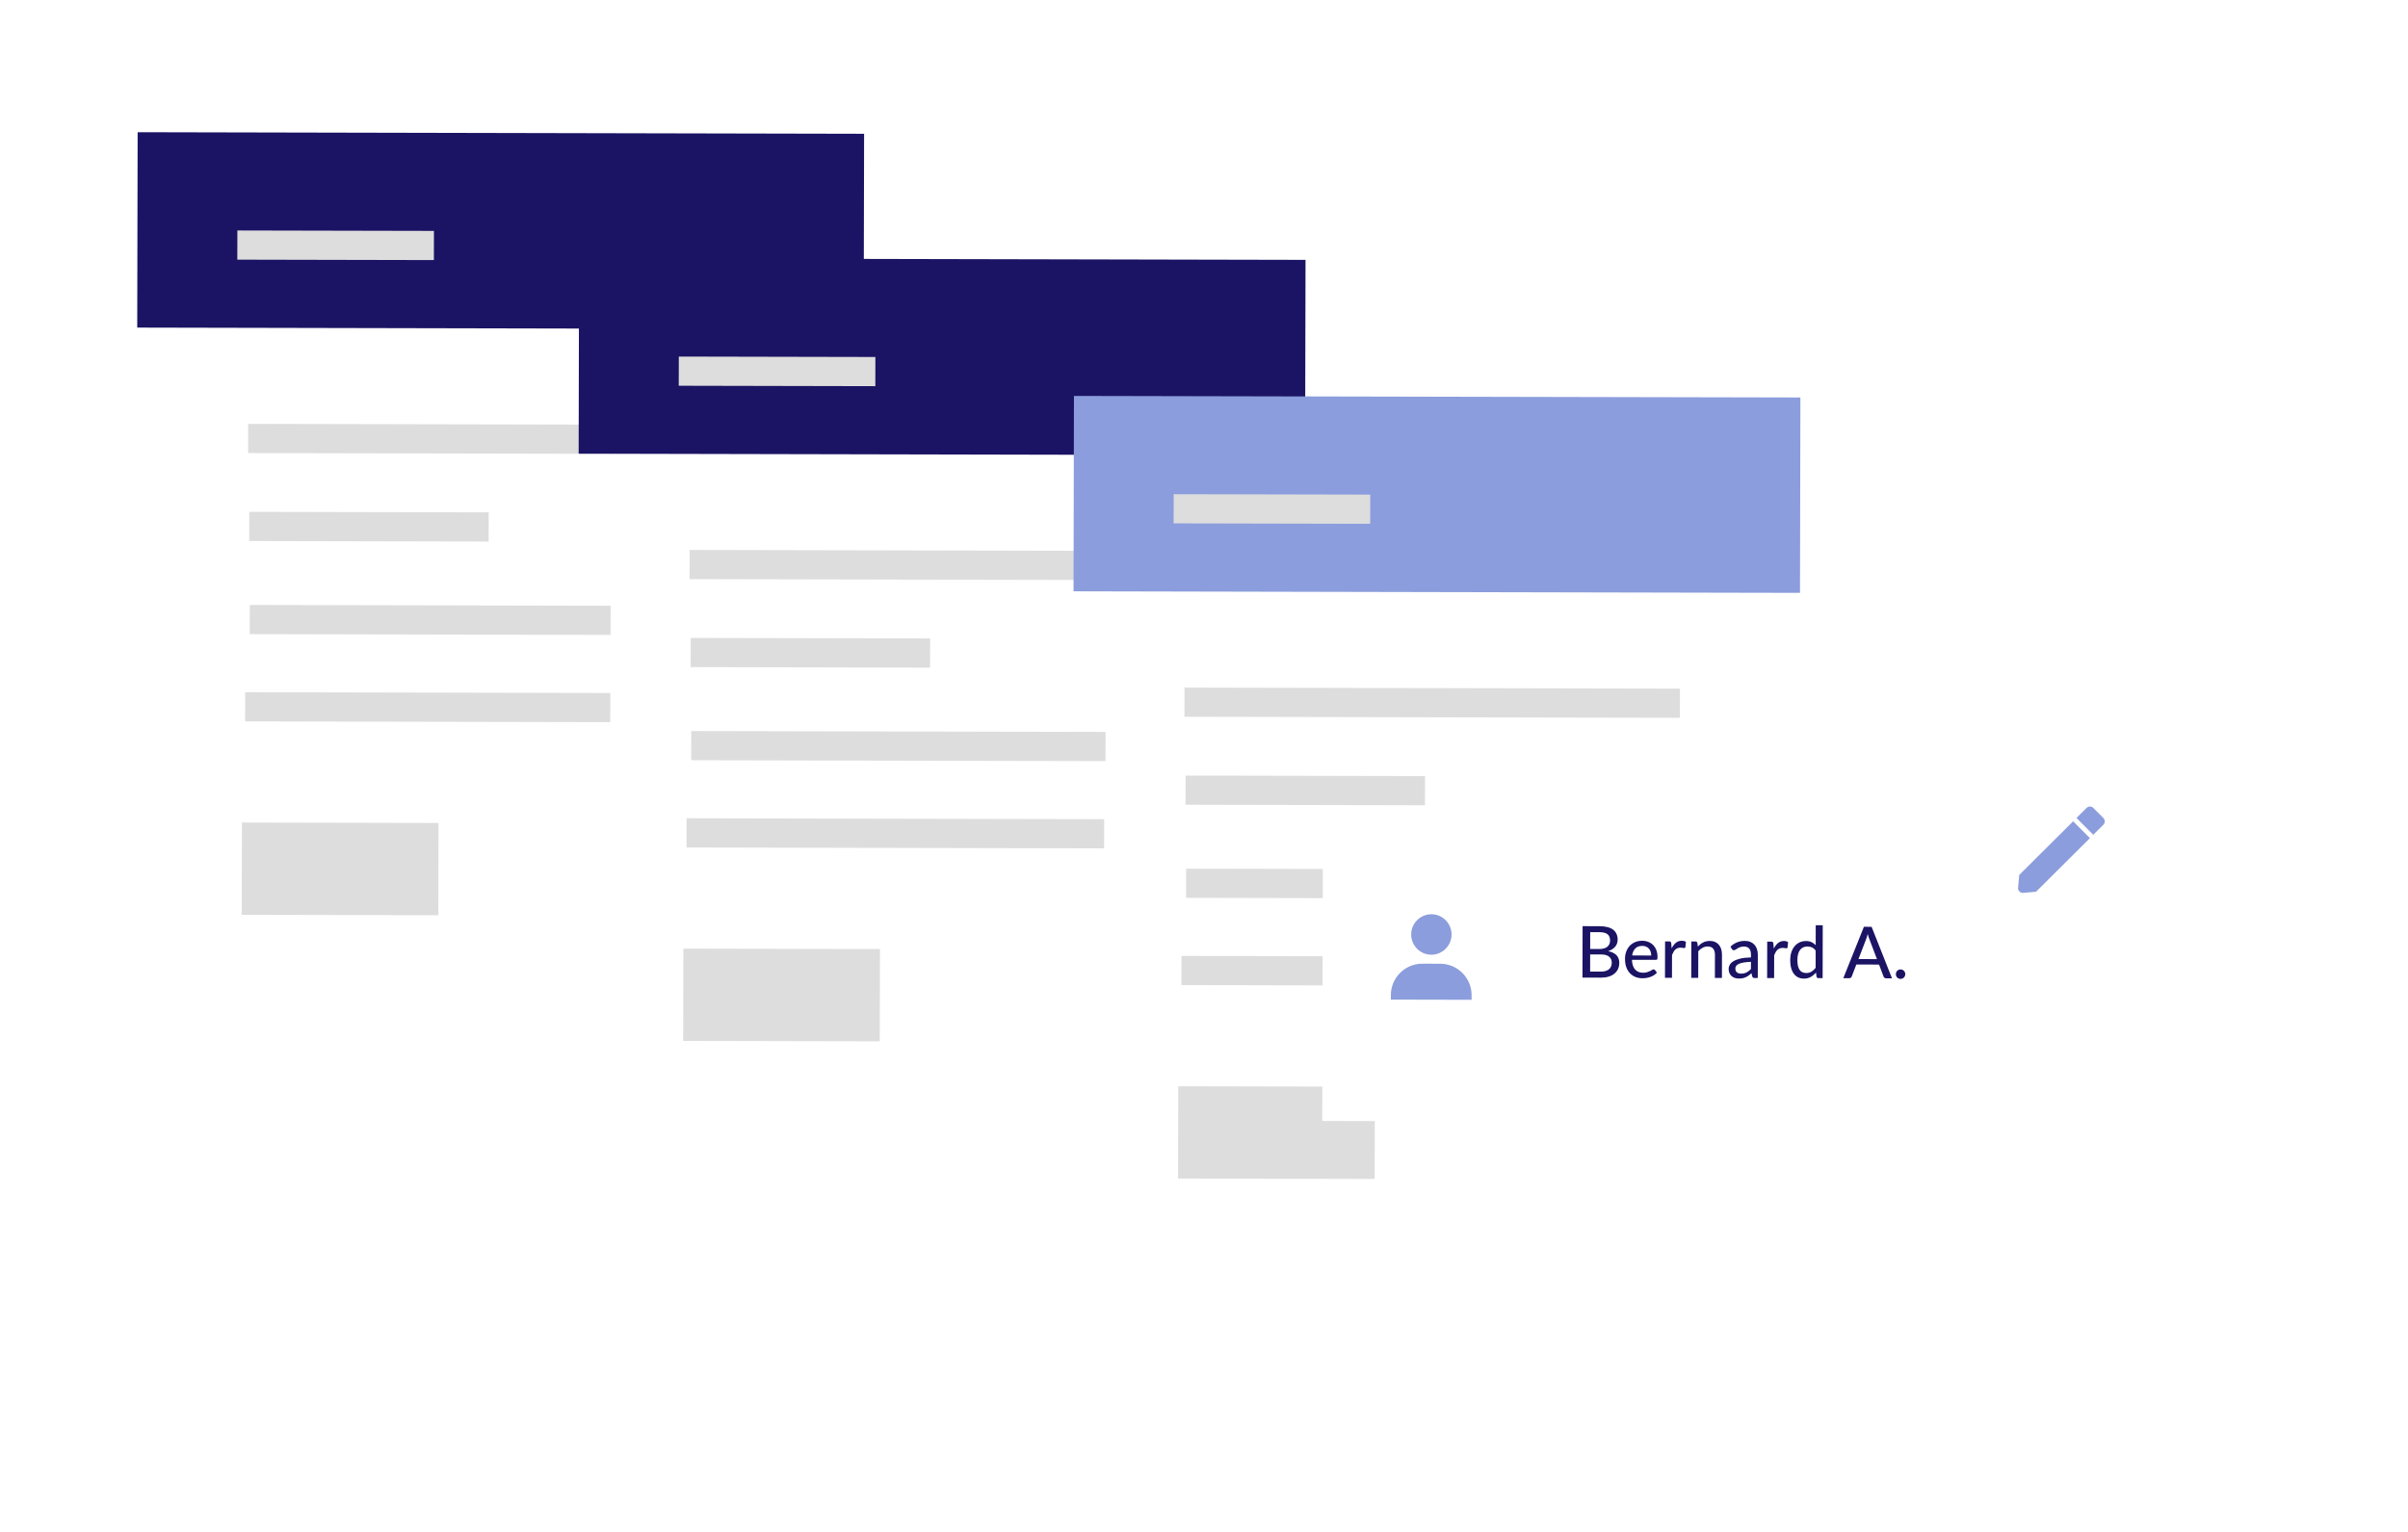 <svg width="531" height="338" viewBox="0 0 531 338" fill="none" xmlns="http://www.w3.org/2000/svg">
<g filter="url(#filter0_d_1924_3775)">
<rect x="30.649" y="29.765" width="159.344" height="205.251" transform="rotate(0.204 30.649 29.765)" fill="white"/>
</g>
<rect x="54.728" y="93.495" width="109.249" height="6.436" transform="rotate(0.123 54.728 93.495)" fill="#DDDDDD"/>
<rect x="54.968" y="112.904" width="52.8" height="6.436" transform="rotate(0.123 54.968 112.904)" fill="#DDDDDD"/>
<rect x="55.087" y="133.441" width="107.036" height="6.436" transform="rotate(0.123 55.087 133.441)" fill="#DDDDDD"/>
<rect x="54.062" y="152.686" width="92.082" height="6.436" transform="rotate(0.123 54.062 152.686)" fill="#DDDDDD"/>
<rect x="30.352" y="29.163" width="160.195" height="43.098" transform="rotate(0.123 30.352 29.163)" fill="#1B1464"/>
<rect x="52.344" y="50.839" width="43.349" height="6.436" transform="rotate(0.123 52.344 50.839)" fill="#DDDDDD"/>
<rect x="53.352" y="181.438" width="43.349" height="20.35" transform="rotate(0.123 53.352 181.438)" fill="#DDDDDD"/>
<g filter="url(#filter1_d_1924_3775)">
<rect x="127.993" y="57.579" width="159.344" height="205.251" transform="rotate(0.204 127.993 57.579)" fill="white"/>
</g>
<rect x="152.072" y="121.309" width="109.249" height="6.436" transform="rotate(0.123 152.072 121.309)" fill="#DDDDDD"/>
<rect x="152.311" y="140.717" width="52.8" height="6.436" transform="rotate(0.123 152.311 140.717)" fill="#DDDDDD"/>
<rect x="152.431" y="161.254" width="107.036" height="6.436" transform="rotate(0.123 152.431 161.254)" fill="#DDDDDD"/>
<rect x="151.405" y="180.5" width="92.082" height="6.436" transform="rotate(0.123 151.405 180.5)" fill="#DDDDDD"/>
<rect x="127.695" y="56.977" width="160.195" height="43.098" transform="rotate(0.123 127.695 56.977)" fill="#1B1464"/>
<rect x="149.688" y="78.652" width="43.349" height="6.436" transform="rotate(0.123 149.688 78.652)" fill="#DDDDDD"/>
<rect x="150.696" y="209.251" width="43.349" height="20.35" transform="rotate(0.123 150.696 209.251)" fill="#DDDDDD"/>
<g filter="url(#filter2_d_1924_3775)">
<rect x="237.121" y="87.935" width="159.344" height="205.251" transform="rotate(0.204 237.121 87.935)" fill="white"/>
</g>
<rect x="261.2" y="151.665" width="109.249" height="6.436" transform="rotate(0.123 261.2 151.665)" fill="#DDDDDD"/>
<rect x="261.439" y="171.074" width="52.8" height="6.436" transform="rotate(0.123 261.439 171.074)" fill="#DDDDDD"/>
<rect x="261.558" y="191.611" width="107.036" height="6.436" transform="rotate(0.123 261.558 191.611)" fill="#DDDDDD"/>
<rect x="260.533" y="210.855" width="92.082" height="6.436" transform="rotate(0.123 260.533 210.855)" fill="#DDDDDD"/>
<rect x="236.823" y="87.333" width="160.195" height="43.098" transform="rotate(0.123 236.823 87.333)" fill="#8B9DDC"/>
<rect x="258.814" y="109.009" width="43.349" height="6.436" transform="rotate(0.123 258.814 109.009)" fill="#DDDDDD"/>
<rect x="259.824" y="239.609" width="43.349" height="20.35" transform="rotate(0.123 259.824 239.609)" fill="#DDDDDD"/>
<g filter="url(#filter3_d_1924_3775)">
<rect x="284.793" y="182.738" width="184.335" height="57.605" transform="rotate(0.131 284.793 182.738)" fill="white"/>
</g>
<g filter="url(#filter4_d_1924_3775)">
<circle cx="315.621" cy="212.658" r="19.376" transform="rotate(0.131 315.621 212.658)" fill="white"/>
</g>
<path d="M311.186 206.116C311.181 208.578 313.173 210.586 315.627 210.592C318.081 210.597 320.083 208.598 320.089 206.137C320.094 203.675 318.102 201.667 315.648 201.661C313.194 201.656 311.192 203.655 311.186 206.116ZM324.507 220.534L324.509 219.542C324.518 215.713 321.418 212.589 317.601 212.581L313.644 212.572C309.826 212.563 306.713 215.672 306.704 219.501L306.702 220.494L324.507 220.534Z" fill="#8B9DDC"/>
<path d="M353.017 214.315C353.444 214.316 353.808 214.267 354.108 214.168C354.414 214.068 354.662 213.932 354.852 213.758C355.048 213.585 355.19 213.38 355.281 213.143C355.371 212.9 355.416 212.637 355.417 212.353C355.418 211.789 355.224 211.346 354.835 211.023C354.446 210.696 353.843 210.531 353.026 210.529L350.655 210.524L350.646 214.31L353.017 214.315ZM350.666 205.615L350.657 209.33L352.594 209.334C353.421 209.336 354.035 209.172 354.437 208.841C354.843 208.504 355.047 208.052 355.048 207.483C355.05 206.834 354.859 206.362 354.475 206.066C354.091 205.77 353.493 205.621 352.681 205.62L350.666 205.615ZM352.684 204.3C353.396 204.301 354.004 204.371 354.51 204.509C355.021 204.647 355.439 204.846 355.765 205.105C356.091 205.364 356.33 205.678 356.482 206.047C356.64 206.411 356.718 206.825 356.717 207.289C356.716 207.563 356.673 207.826 356.588 208.079C356.504 208.332 356.374 208.568 356.2 208.789C356.025 209.005 355.806 209.2 355.542 209.373C355.278 209.546 354.967 209.69 354.608 209.805C356.257 210.136 357.08 210.999 357.077 212.396C357.075 212.881 356.985 213.323 356.805 213.723C356.625 214.118 356.363 214.46 356.02 214.749C355.677 215.038 355.255 215.261 354.754 215.418C354.253 215.575 353.683 215.653 353.046 215.651L348.959 215.642L348.985 204.291L352.684 204.3ZM364.117 210.768C364.118 210.462 364.073 210.18 363.984 209.922C363.901 209.663 363.775 209.439 363.607 209.249C363.438 209.059 363.233 208.911 362.991 208.805C362.749 208.699 362.47 208.646 362.154 208.645C361.505 208.643 360.994 208.829 360.619 209.203C360.249 209.576 360.013 210.094 359.912 210.758L364.117 210.768ZM365.381 214.533C365.191 214.754 364.972 214.946 364.724 215.109C364.476 215.266 364.212 215.395 363.932 215.494C363.653 215.594 363.363 215.667 363.062 215.714C362.767 215.76 362.474 215.783 362.185 215.783C361.631 215.781 361.118 215.688 360.644 215.503C360.175 215.312 359.768 215.037 359.421 214.678C359.079 214.313 358.811 213.865 358.617 213.332C358.429 212.794 358.336 212.177 358.337 211.482C358.338 210.923 358.427 210.404 358.602 209.925C358.777 209.441 359.025 209.02 359.347 208.662C359.675 208.305 360.073 208.024 360.543 207.819C361.012 207.615 361.54 207.513 362.125 207.515C362.615 207.516 363.065 207.598 363.476 207.763C363.892 207.922 364.249 208.154 364.549 208.461C364.849 208.767 365.082 209.144 365.25 209.593C365.423 210.041 365.509 210.552 365.507 211.127C365.507 211.364 365.48 211.524 365.427 211.609C365.374 211.688 365.277 211.727 365.134 211.727L359.87 211.715C359.885 212.194 359.952 212.613 360.073 212.972C360.193 213.325 360.358 213.621 360.569 213.858C360.784 214.096 361.039 214.273 361.334 214.39C361.629 214.506 361.958 214.565 362.322 214.566C362.664 214.567 362.96 214.528 363.207 214.449C363.461 214.371 363.677 214.287 363.856 214.198C364.041 214.103 364.194 214.017 364.315 213.938C364.442 213.859 364.553 213.82 364.647 213.82C364.774 213.82 364.871 213.868 364.94 213.963L365.381 214.533ZM368.623 209.197C368.882 208.671 369.194 208.258 369.558 207.958C369.923 207.659 370.36 207.51 370.872 207.511C371.045 207.511 371.209 207.533 371.362 207.575C371.52 207.612 371.656 207.671 371.772 207.75L371.667 208.912C371.63 209.054 371.542 209.125 371.405 209.125C371.332 209.124 371.221 209.111 371.074 209.084C370.926 209.052 370.768 209.036 370.599 209.036C370.352 209.035 370.133 209.072 369.943 209.145C369.753 209.213 369.582 209.318 369.429 209.46C369.281 209.597 369.149 209.768 369.032 209.973C368.916 210.173 368.807 210.402 368.706 210.66L368.695 215.687L367.154 215.683L367.172 207.653L368.057 207.655C368.226 207.655 368.339 207.687 368.397 207.75C368.46 207.808 368.505 207.914 368.531 208.067L368.623 209.197ZM374.405 208.784C374.58 208.6 374.762 208.431 374.952 208.279C375.142 208.127 375.342 207.998 375.553 207.893C375.77 207.783 375.999 207.699 376.242 207.642C376.49 207.579 376.753 207.548 377.032 207.549C377.475 207.55 377.862 207.624 378.194 207.773C378.531 207.921 378.812 208.13 379.038 208.399C379.264 208.663 379.435 208.982 379.55 209.357C379.665 209.731 379.722 210.145 379.721 210.598L379.709 215.712L378.16 215.709L378.172 210.594C378.173 210.02 378.042 209.574 377.779 209.258C377.517 208.936 377.114 208.774 376.571 208.773C376.176 208.772 375.804 208.866 375.456 209.055C375.113 209.238 374.794 209.491 374.498 209.811L374.484 215.7L372.943 215.697L372.961 207.666L373.886 207.668C374.102 207.668 374.236 207.771 374.289 207.977L374.405 208.784ZM386.113 212.162C385.486 212.182 384.954 212.23 384.516 212.308C384.079 212.381 383.723 212.48 383.448 212.606C383.174 212.732 382.976 212.882 382.854 213.056C382.733 213.224 382.672 213.413 382.671 213.624C382.671 213.824 382.702 213.998 382.765 214.146C382.833 214.289 382.922 214.407 383.033 214.502C383.149 214.592 383.283 214.658 383.436 214.701C383.588 214.744 383.754 214.765 383.933 214.765C384.171 214.766 384.387 214.743 384.582 214.696C384.782 214.649 384.969 214.583 385.143 214.499C385.318 214.41 385.484 214.303 385.642 214.176C385.801 214.05 385.956 213.906 386.11 213.743L386.113 212.162ZM381.599 208.808C382.048 208.382 382.534 208.064 383.056 207.855C383.583 207.645 384.161 207.541 384.788 207.543C385.246 207.544 385.652 207.621 386.005 207.775C386.357 207.923 386.655 208.132 386.896 208.401C387.138 208.67 387.319 208.992 387.44 209.367C387.565 209.741 387.627 210.155 387.626 210.608L387.615 215.73L386.927 215.729C386.774 215.728 386.658 215.704 386.579 215.657C386.5 215.604 386.437 215.509 386.39 215.372L386.226 214.668C386.02 214.857 385.817 215.025 385.616 215.172C385.416 215.314 385.205 215.438 384.983 215.542C384.767 215.642 384.535 215.718 384.287 215.77C384.039 215.822 383.765 215.848 383.465 215.847C383.148 215.846 382.851 215.804 382.572 215.719C382.298 215.628 382.058 215.494 381.853 215.314C381.648 215.134 381.485 214.91 381.365 214.641C381.249 214.372 381.192 214.058 381.193 213.7C381.194 213.384 381.279 213.081 381.448 212.791C381.623 212.497 381.903 212.234 382.288 212.003C382.678 211.772 383.185 211.583 383.807 211.437C384.434 211.291 385.204 211.209 386.115 211.19L386.117 210.605C386.118 209.999 385.99 209.545 385.732 209.244C385.475 208.943 385.096 208.792 384.595 208.791C384.258 208.79 383.973 208.832 383.741 208.916C383.515 208.999 383.317 209.094 383.148 209.199C382.984 209.299 382.839 209.39 382.712 209.474C382.591 209.559 382.464 209.6 382.333 209.6C382.227 209.6 382.135 209.571 382.056 209.513C381.983 209.454 381.922 209.386 381.875 209.307L381.599 208.808ZM391.147 209.249C391.407 208.722 391.719 208.309 392.083 208.01C392.447 207.71 392.885 207.561 393.396 207.562C393.57 207.563 393.733 207.584 393.886 207.627C394.044 207.664 394.181 207.722 394.297 207.802L394.191 208.963C394.154 209.105 394.067 209.176 393.93 209.176C393.856 209.176 393.746 209.162 393.598 209.136C393.451 209.104 393.293 209.088 393.124 209.087C392.876 209.087 392.657 209.123 392.468 209.196C392.278 209.264 392.106 209.369 391.953 209.511C391.805 209.648 391.673 209.819 391.557 210.024C391.44 210.224 391.332 210.453 391.231 210.711L391.22 215.738L389.678 215.735L389.697 207.704L390.582 207.706C390.75 207.706 390.864 207.738 390.922 207.802C390.985 207.86 391.029 207.965 391.055 208.118L391.147 209.249ZM400.381 209.673C400.129 209.34 399.855 209.108 399.561 208.976C399.271 208.843 398.944 208.776 398.581 208.776C397.875 208.774 397.326 209.028 396.935 209.539C396.549 210.044 396.355 210.784 396.353 211.758C396.352 212.27 396.393 212.707 396.476 213.071C396.565 213.429 396.691 213.725 396.854 213.957C397.022 214.184 397.227 214.353 397.469 214.464C397.711 214.57 397.985 214.624 398.291 214.624C398.739 214.625 399.126 214.526 399.453 214.327C399.781 214.127 400.087 213.846 400.372 213.483L400.381 209.673ZM401.943 204.096L401.916 215.763L400.984 215.761C400.768 215.76 400.633 215.657 400.581 215.452L400.449 214.526C400.105 214.931 399.715 215.257 399.277 215.504C398.844 215.745 398.343 215.865 397.774 215.864C397.316 215.863 396.9 215.773 396.526 215.593C396.157 215.413 395.842 215.151 395.579 214.808C395.316 214.459 395.115 214.029 394.973 213.518C394.832 213.007 394.763 212.419 394.764 211.755C394.765 211.159 394.846 210.606 395.005 210.095C395.164 209.585 395.394 209.143 395.696 208.769C395.997 208.396 396.361 208.104 396.789 207.894C397.216 207.679 397.698 207.572 398.236 207.573C398.721 207.574 399.131 207.654 399.468 207.813C399.81 207.972 400.116 208.197 400.384 208.487L400.394 204.092L401.943 204.096ZM413.897 211.561L412.224 207.155C412.103 206.854 411.983 206.474 411.863 206.016C411.804 206.242 411.743 206.453 411.679 206.648C411.621 206.843 411.563 207.016 411.504 207.169L409.819 211.552L413.897 211.561ZM417.215 215.798L415.919 215.795C415.772 215.795 415.65 215.757 415.556 215.683C415.461 215.609 415.393 215.514 415.351 215.398L414.353 212.764L409.349 212.753L408.34 215.382C408.302 215.482 408.234 215.575 408.133 215.659C408.033 215.737 407.912 215.777 407.77 215.776L406.473 215.773L411.021 204.433L412.72 204.437L417.215 215.798ZM418.066 214.875C418.066 214.733 418.092 214.598 418.145 214.472C418.198 214.346 418.27 214.235 418.36 214.141C418.455 214.046 418.566 213.972 418.692 213.92C418.819 213.862 418.956 213.834 419.103 213.834C419.246 213.834 419.38 213.864 419.506 213.922C419.633 213.975 419.743 214.049 419.838 214.144C419.932 214.239 420.006 214.35 420.058 214.476C420.116 214.603 420.145 214.738 420.144 214.88C420.144 215.027 420.115 215.164 420.056 215.291C420.004 215.417 419.929 215.527 419.834 215.622C419.739 215.717 419.629 215.79 419.502 215.843C419.375 215.895 419.241 215.921 419.099 215.921C418.951 215.92 418.814 215.894 418.688 215.841C418.561 215.788 418.451 215.714 418.356 215.619C418.267 215.524 418.196 215.413 418.144 215.286C418.091 215.16 418.065 215.023 418.066 214.875Z" fill="#1B1464"/>
<g filter="url(#filter5_d_1924_3775)">
<rect x="433.556" y="166.321" width="42.942" height="42.942" transform="rotate(0.131 433.556 166.321)" fill="white"/>
</g>
<path d="M446.06 196.952C445.766 196.951 445.486 196.826 445.289 196.609C445.087 196.393 444.988 196.102 445.015 195.808L445.278 192.987L457.159 181.164L460.855 184.876L448.977 196.698L446.155 196.948C446.122 196.951 446.09 196.952 446.06 196.952ZM461.596 184.138L457.901 180.426L460.128 178.209C460.325 178.013 460.591 177.903 460.869 177.904C461.147 177.904 461.414 178.016 461.61 178.213L463.826 180.439C464.022 180.636 464.132 180.903 464.132 181.181C464.131 181.459 464.02 181.725 463.823 181.921L461.597 184.137L461.596 184.138Z" fill="#8B9DDC"/>
<defs>
<filter id="filter0_d_1924_3775" x="0.276" y="0.123" width="233.191" height="278.934" filterUnits="userSpaceOnUse" color-interpolation-filters="sRGB">
<feFlood flood-opacity="0" result="BackgroundImageFix"/>
<feColorMatrix in="SourceAlpha" type="matrix" values="0 0 0 0 0 0 0 0 0 0 0 0 0 0 0 0 0 0 127 0" result="hardAlpha"/>
<feOffset dx="6.916" dy="6.916"/>
<feGaussianBlur stdDeviation="18.279"/>
<feComposite in2="hardAlpha" operator="out"/>
<feColorMatrix type="matrix" values="0 0 0 0 0 0 0 0 0 0 0 0 0 0 0 0 0 0 0.1 0"/>
<feBlend mode="normal" in2="BackgroundImageFix" result="effect1_dropShadow_1924_3775"/>
<feBlend mode="normal" in="SourceGraphic" in2="effect1_dropShadow_1924_3775" result="shape"/>
</filter>
<filter id="filter1_d_1924_3775" x="97.62" y="27.937" width="233.191" height="278.934" filterUnits="userSpaceOnUse" color-interpolation-filters="sRGB">
<feFlood flood-opacity="0" result="BackgroundImageFix"/>
<feColorMatrix in="SourceAlpha" type="matrix" values="0 0 0 0 0 0 0 0 0 0 0 0 0 0 0 0 0 0 127 0" result="hardAlpha"/>
<feOffset dx="6.916" dy="6.916"/>
<feGaussianBlur stdDeviation="18.279"/>
<feComposite in2="hardAlpha" operator="out"/>
<feColorMatrix type="matrix" values="0 0 0 0 0 0 0 0 0 0 0 0 0 0 0 0 0 0 0.1 0"/>
<feBlend mode="normal" in2="BackgroundImageFix" result="effect1_dropShadow_1924_3775"/>
<feBlend mode="normal" in="SourceGraphic" in2="effect1_dropShadow_1924_3775" result="shape"/>
</filter>
<filter id="filter2_d_1924_3775" x="206.748" y="58.293" width="233.191" height="278.934" filterUnits="userSpaceOnUse" color-interpolation-filters="sRGB">
<feFlood flood-opacity="0" result="BackgroundImageFix"/>
<feColorMatrix in="SourceAlpha" type="matrix" values="0 0 0 0 0 0 0 0 0 0 0 0 0 0 0 0 0 0 127 0" result="hardAlpha"/>
<feOffset dx="6.916" dy="6.916"/>
<feGaussianBlur stdDeviation="18.279"/>
<feComposite in2="hardAlpha" operator="out"/>
<feColorMatrix type="matrix" values="0 0 0 0 0 0 0 0 0 0 0 0 0 0 0 0 0 0 0.1 0"/>
<feBlend mode="normal" in2="BackgroundImageFix" result="effect1_dropShadow_1924_3775"/>
<feBlend mode="normal" in="SourceGraphic" in2="effect1_dropShadow_1924_3775" result="shape"/>
</filter>
<filter id="filter3_d_1924_3775" x="255.019" y="153.097" width="257.583" height="131.143" filterUnits="userSpaceOnUse" color-interpolation-filters="sRGB">
<feFlood flood-opacity="0" result="BackgroundImageFix"/>
<feColorMatrix in="SourceAlpha" type="matrix" values="0 0 0 0 0 0 0 0 0 0 0 0 0 0 0 0 0 0 127 0" result="hardAlpha"/>
<feOffset dx="6.916" dy="6.916"/>
<feGaussianBlur stdDeviation="18.279"/>
<feComposite in2="hardAlpha" operator="out"/>
<feColorMatrix type="matrix" values="0 0 0 0 0 0 0 0 0 0 0 0 0 0 0 0 0 0 0.1 0"/>
<feBlend mode="normal" in2="BackgroundImageFix" result="effect1_dropShadow_1924_3775"/>
<feBlend mode="normal" in="SourceGraphic" in2="effect1_dropShadow_1924_3775" result="shape"/>
</filter>
<filter id="filter4_d_1924_3775" x="266.603" y="163.64" width="111.868" height="111.868" filterUnits="userSpaceOnUse" color-interpolation-filters="sRGB">
<feFlood flood-opacity="0" result="BackgroundImageFix"/>
<feColorMatrix in="SourceAlpha" type="matrix" values="0 0 0 0 0 0 0 0 0 0 0 0 0 0 0 0 0 0 127 0" result="hardAlpha"/>
<feOffset dx="6.916" dy="6.916"/>
<feGaussianBlur stdDeviation="18.279"/>
<feComposite in2="hardAlpha" operator="out"/>
<feColorMatrix type="matrix" values="0 0 0 0 0 0 0 0 0 0 0 0 0 0 0 0 0 0 0.1 0"/>
<feBlend mode="normal" in2="BackgroundImageFix" result="effect1_dropShadow_1924_3775"/>
<feBlend mode="normal" in="SourceGraphic" in2="effect1_dropShadow_1924_3775" result="shape"/>
</filter>
<filter id="filter5_d_1924_3775" x="403.815" y="136.679" width="116.156" height="116.156" filterUnits="userSpaceOnUse" color-interpolation-filters="sRGB">
<feFlood flood-opacity="0" result="BackgroundImageFix"/>
<feColorMatrix in="SourceAlpha" type="matrix" values="0 0 0 0 0 0 0 0 0 0 0 0 0 0 0 0 0 0 127 0" result="hardAlpha"/>
<feOffset dx="6.916" dy="6.916"/>
<feGaussianBlur stdDeviation="18.279"/>
<feComposite in2="hardAlpha" operator="out"/>
<feColorMatrix type="matrix" values="0 0 0 0 0 0 0 0 0 0 0 0 0 0 0 0 0 0 0.1 0"/>
<feBlend mode="normal" in2="BackgroundImageFix" result="effect1_dropShadow_1924_3775"/>
<feBlend mode="normal" in="SourceGraphic" in2="effect1_dropShadow_1924_3775" result="shape"/>
</filter>
</defs>
</svg>
